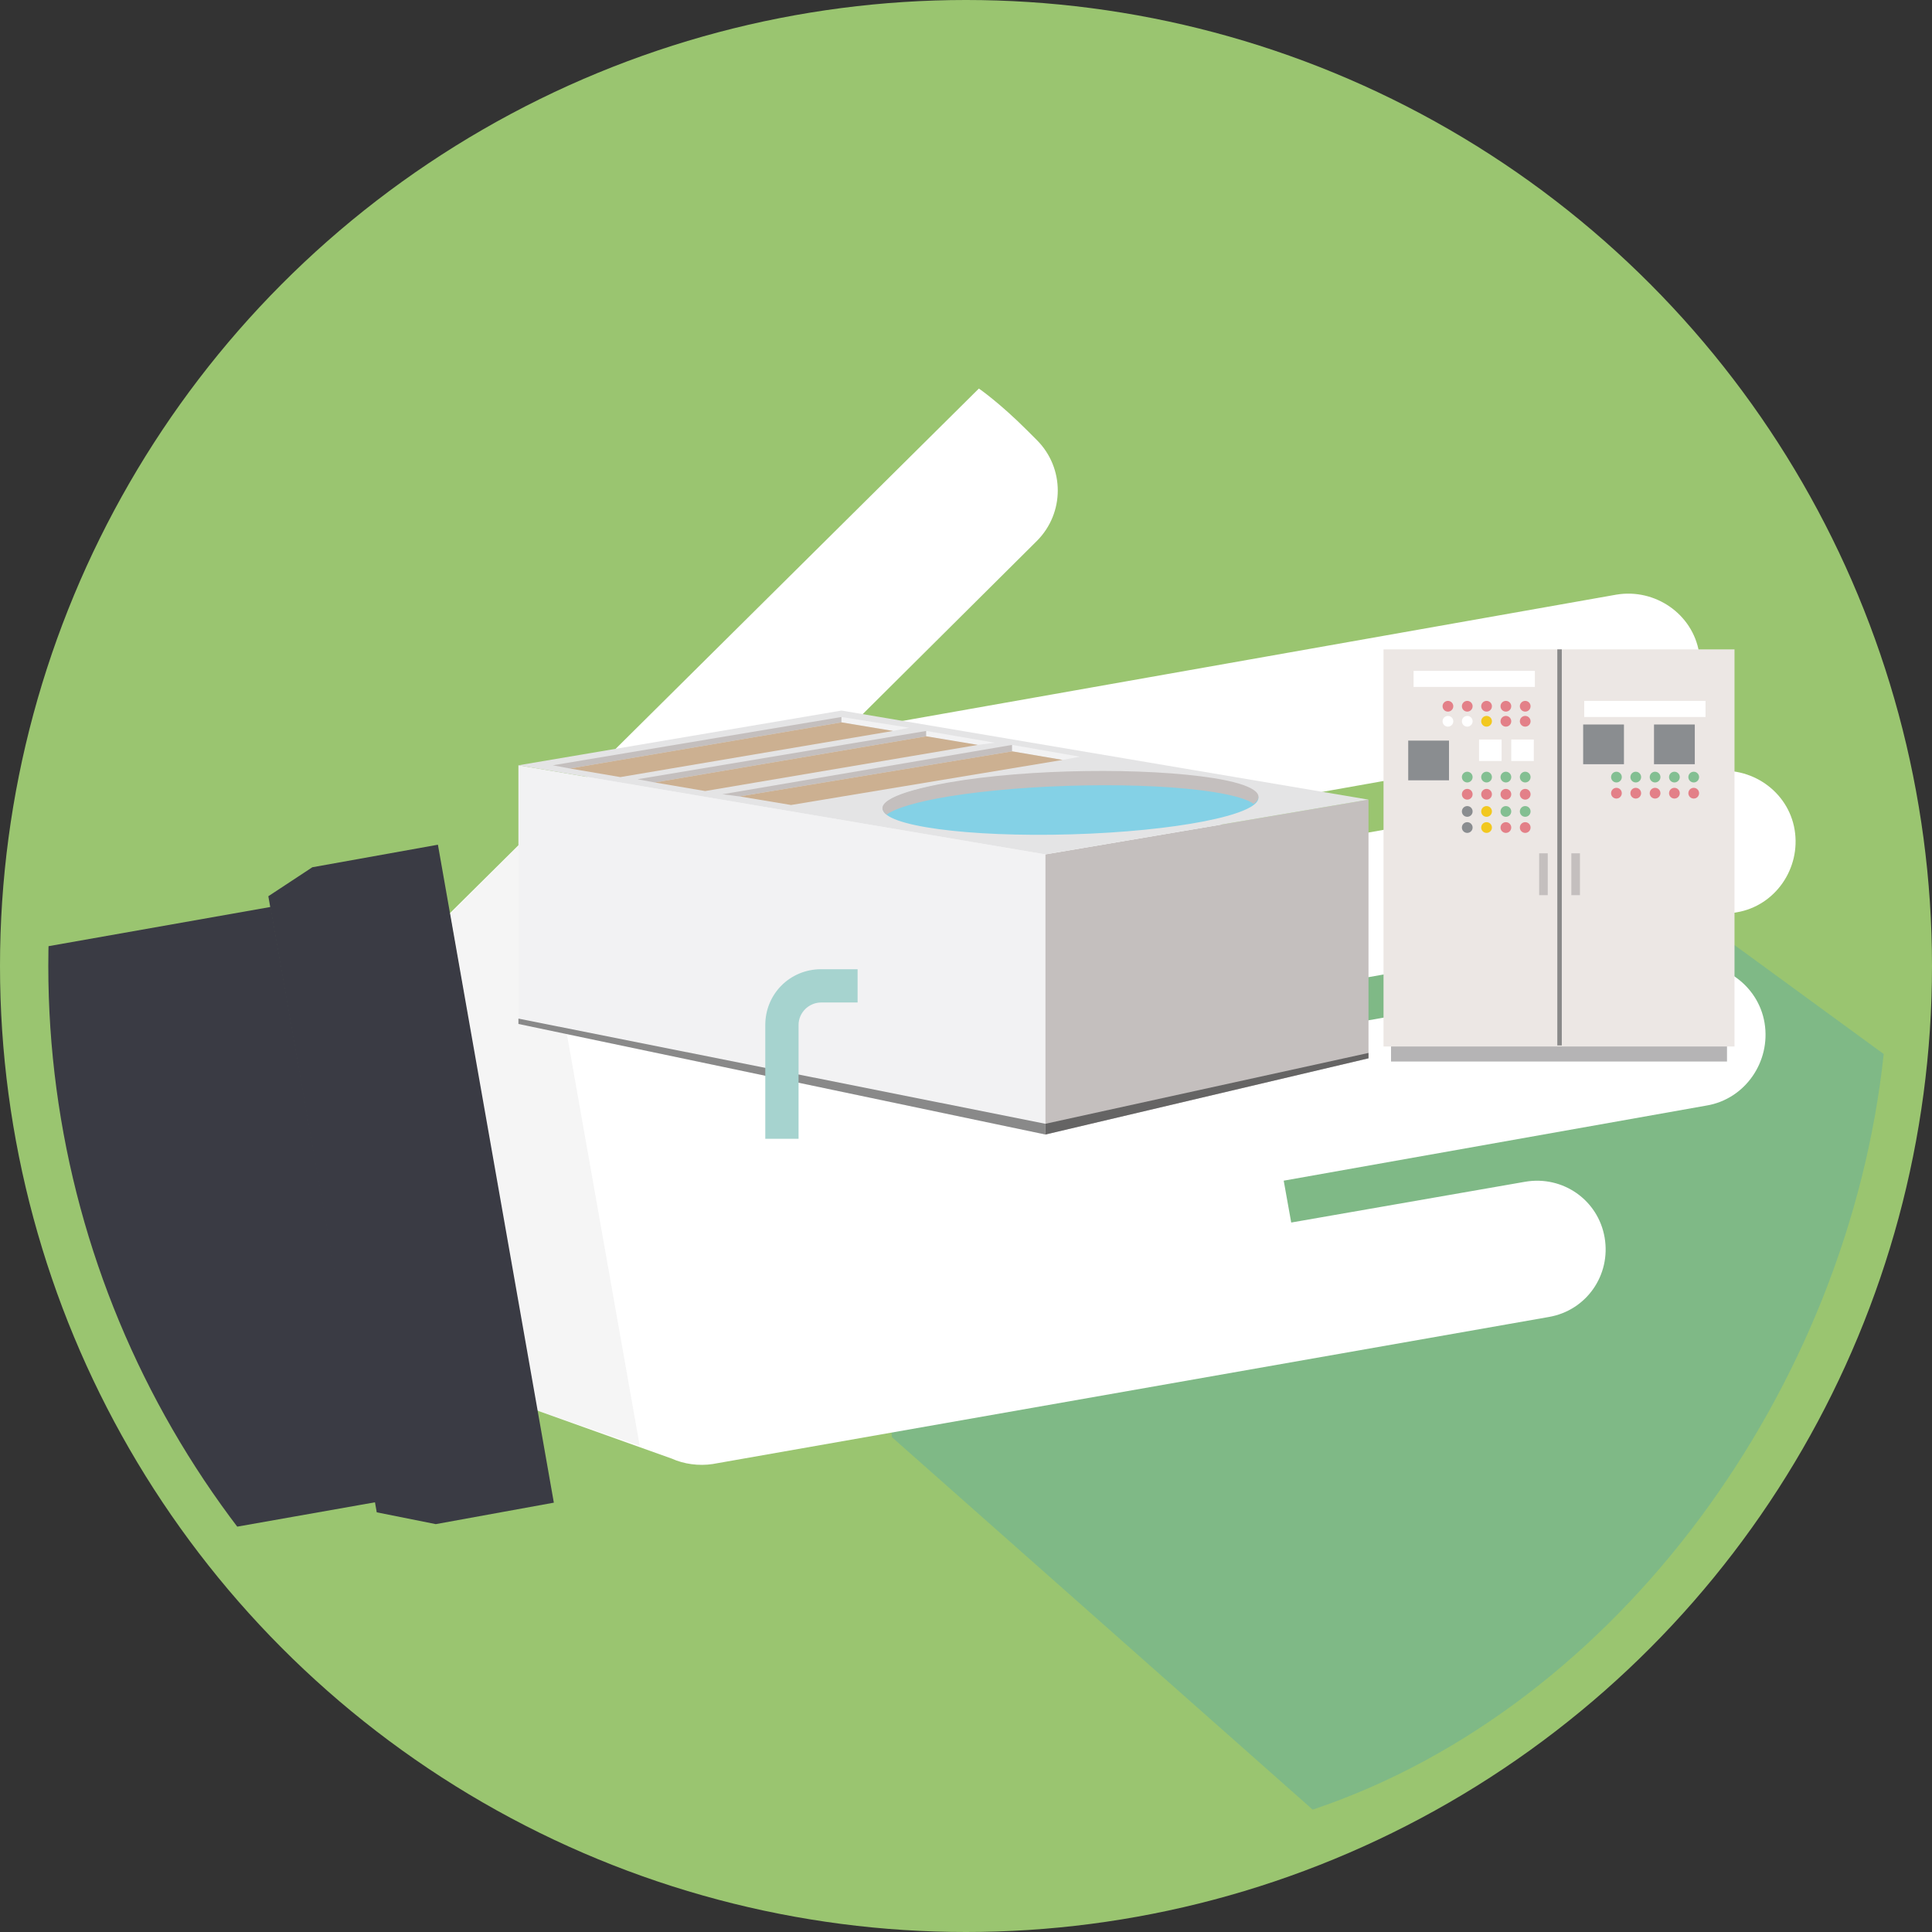 <?xml version="1.0" encoding="utf-8"?>
<!-- Generator: Adobe Illustrator 23.0.3, SVG Export Plug-In . SVG Version: 6.00 Build 0)  -->
<svg version="1.1" xmlns="http://www.w3.org/2000/svg" xmlns:xlink="http://www.w3.org/1999/xlink" x="0px" y="0px"
	 viewBox="0 0 180 180" style="enable-background:new 0 0 180 180;" xml:space="preserve">
<rect x="0" y="0" width="180" height="180" fill="#333333" stroke="none"/>
<style type="text/css">
	.st0{fill:#EDEDEE;}
	.st1{fill:#33BEDB;}
	.st2{opacity:0.3;fill:#429FB8;}
	.st3{fill:#38556F;}
	.st4{fill:#DEEEF2;}
	.st5{fill:#FFFFFF;}
	.st6{fill:#CEDFDF;}
	.st7{fill:#7FC0A5;}
	.st8{clip-path:url(#SVGID_2_);}
	.st9{fill:#D9C591;}
	.st10{opacity:7.000000e-02;fill:#070001;}
	.st11{fill:#3A3B44;}
	.st12{fill:#FDF3DF;}
	.st13{fill:#494849;}
	.st14{opacity:4.000000e-02;fill:#070001;}
	.st15{fill:#93C380;}
	.st16{fill:#E8B440;}
	.st17{opacity:0.3;fill:#C66F17;}
	.st18{fill:#E4E9E9;}
	.st19{fill:#AB8128;}
	.st20{fill:#B8D4EC;}
	.st21{fill:#5EB9CF;}
	.st22{fill:#ECE7E4;}
	.st23{fill:#A6D3CF;}
	.st24{fill:#CCCCCC;}
	.st25{fill:#75BEB2;}
	.st26{fill:#CCCECF;}
	.st27{fill:#0F6F82;}
	.st28{fill:none;stroke:#0F6F82;stroke-width:1.991;stroke-miterlimit:10;}
	.st29{fill:#E7DDB6;}
	.st30{opacity:0.3;fill:#FFFFFF;}
	.st31{fill:#89C294;}
	.st32{fill:#F7F7F7;}
	.st33{fill:none;stroke:#CCCECF;stroke-width:1.438;stroke-miterlimit:10;}
	.st34{fill:none;stroke:#CCCECF;stroke-width:3.493;stroke-miterlimit:10;}
	.st35{fill:none;stroke:#CCCECF;stroke-width:1.31;stroke-miterlimit:10;}
	.st36{fill:#ADCFD4;}
	.st37{fill:#69BBC2;}
	.st38{fill:#62AEB9;}
	.st39{fill:#6AA1A4;}
	.st40{fill:#9AC570;}
	.st41{clip-path:url(#SVGID_4_);}
	.st42{fill:#F2F2F3;}
	.st43{fill:#C4BFBE;}
	.st44{fill:#898989;}
	.st45{fill:#656464;}
	.st46{fill:#E4E4E5;}
	.st47{fill-rule:evenodd;clip-rule:evenodd;fill:#CCB091;}
	.st48{fill:#84D1E6;}
	.st49{fill:#B5B4B5;}
	.st50{fill:none;stroke:#898989;stroke-width:0.418;stroke-miterlimit:10;}
	.st51{fill:#E38088;}
	.st52{fill:#F2C81F;}
	.st53{fill:#83BF92;}
	.st54{fill:#8A8D90;}
	.st55{fill:#284E7D;}
</style>
<g id="レイヤー_1">
</g>
<g id="文字">
	<g>
		<circle class="st40" cx="90" cy="90" r="90"/>
		<g>
			<path class="st2" d="M142.5,74.1l-41.9,14.3l-20.4,15.3l2.9,30.2l39.2,34.7c28.6-9.6,49.9-39.4,53.2-70.4L142.5,74.1z"/>
		</g>
		<g>
			<defs>
				<circle id="SVGID_3_" cx="90.8" cy="90" r="86.3"/>
			</defs>
			<clipPath id="SVGID_2_">
				<use xlink:href="#SVGID_3_"  style="overflow:visible;"/>
			</clipPath>
			<g class="st8">
				<path class="st5" d="M41.9,85.1l49.3-48.9c0,0,1.9,1.3,4.5,3.9l0.9,0.9c2.6,2.6,2.6,6.8,0,9.4L78.8,68.1l71.8-12.7
					c3.6-0.6,7.1,1.8,7.7,5.4c0.6,3.6-1.8,7.1-5.4,7.7l-39.4,7l0.8,4.4l45.2-8c3.6-0.6,7.1,1.8,7.7,5.4c0.6,3.6-1.8,7.1-5.4,7.7
					l-42.6,7.5l0.7,3.9l36.8-6.5c3.6-0.6,7.1,1.8,7.7,5.4s-1.8,7.1-5.4,7.7l-39.4,7l0.7,3.9l21.8-3.8c3.5-0.6,6.8,1.7,7.4,5.2
					c0.6,3.5-1.7,6.8-5.2,7.4l-77.9,13.7c-1.3,0.2-2.7,0-3.8-0.5L50,131.4l-1.4-8l-3.7-21L41.9,85.1z"/>
				
					<rect x="0" y="86.7" transform="matrix(0.985 -0.174 0.174 0.985 -19.715 4.37)" class="st11" width="30.3" height="56.3"/>
				<polygon class="st11" points="25,83.5 29.1,80.8 40.8,78.7 51.6,140 40.6,142 35.1,140.9 				"/>
				<polygon class="st14" points="59.6,134.7 50,131.4 48.6,123.4 44.9,102.4 41.9,85.2 49.5,77.6 				"/>
			</g>
		</g>
		<g>
			<g>
				<g>
					<polygon class="st42" points="48.3,71.3 97.4,79.6 97.4,105.7 48.3,95.4 					"/>
					<polygon class="st43" points="97.4,79.6 127.5,74.5 127.5,98.6 97.4,105.7 					"/>
					<polygon class="st44" points="48.3,94.9 97.4,104.7 97.4,105.7 48.3,95.4 					"/>
					<polygon class="st45" points="97.4,104.7 127.5,98.1 127.5,98.6 97.4,105.7 					"/>
					<polygon class="st46" points="48.3,71.3 78.4,66.2 127.5,74.5 97.4,79.6 					"/>
					<polygon class="st46" points="86.3,68.1 59.4,72.6 57.8,72.4 84.7,67.8 					"/>
					<polygon class="st46" points="94.3,69.4 67.3,74 65.7,73.7 92.7,69.2 					"/>
					<polygon class="st46" points="102.2,70.8 75.2,75.3 73.7,75 100.6,70.5 					"/>
					<polygon class="st43" points="51.5,71.3 53.1,71.6 78.4,67.3 78.4,66.8 					"/>
					<polygon class="st42" points="78.4,66.8 84.7,67.8 83.2,68.1 78.4,67.3 					"/>
					<polygon class="st43" points="59.4,72.6 61,72.9 86.3,68.6 86.3,68.1 					"/>
					<polygon class="st42" points="86.3,68.1 92.7,69.2 91.1,69.4 86.3,68.6 					"/>
					<polygon class="st43" points="67.3,74 68.9,74.2 94.3,70 94.3,69.4 					"/>
					<polygon class="st42" points="94.3,69.4 100.6,70.5 99,70.8 94.3,70 					"/>
					<polygon class="st47" points="86.3,68.6 91.1,69.4 65.7,73.7 61,72.9 					"/>
					<polygon class="st47" points="94.3,70 99,70.8 73.7,75 68.9,74.2 					"/>
					<polygon class="st47" points="78.4,67.3 83.2,68.1 57.8,72.4 53.1,71.6 					"/>
					
						<ellipse transform="matrix(1 -2.918395e-02 2.918395e-02 1 -2.142 2.943)" class="st48" cx="99.7" cy="74.8" rx="17.5" ry="2.9"/>
					<path class="st43" d="M88.4,74.2c7.4-1.2,18.4-1.4,24.7-0.4c1.9,0.3,3.2,0.7,3.7,1.1c1.2-0.9,0-1.8-3.7-2.4
						c-6.3-1-17.3-0.9-24.7,0.4c-5.1,0.9-7.1,2-5.8,3C83.4,75.3,85.4,74.7,88.4,74.2z"/>
				</g>
			</g>
			<path class="st23" d="M74.4,106.1h-3.1V95.5c0-2.9,2.3-5.2,5.2-5.2h3.4v3.1h-3.4c-1.1,0-2.1,0.9-2.1,2.1V106.1z"/>
			<g>
				<g>
					<rect x="129.6" y="97.4" class="st49" width="31.3" height="1.5"/>
					<rect x="128.9" y="60.5" class="st22" width="32.7" height="37"/>
					<line class="st50" x1="145.3" y1="60.5" x2="145.3" y2="97.4"/>
				</g>
				<g>
					<rect x="143.4" y="79.5" class="st43" width="0.8" height="3.9"/>
					<rect x="146.4" y="79.5" class="st43" width="0.8" height="3.9"/>
				</g>
				<rect x="131.7" y="62.5" class="st5" width="11.3" height="1.5"/>
				<rect x="147.6" y="65.3" class="st5" width="11.3" height="1.5"/>
				<ellipse class="st51" cx="134.9" cy="65.8" rx="0.5" ry="0.5"/>
				<ellipse class="st51" cx="136.7" cy="65.8" rx="0.5" ry="0.5"/>
				<ellipse class="st51" cx="138.5" cy="65.8" rx="0.5" ry="0.5"/>
				<ellipse class="st51" cx="140.3" cy="65.8" rx="0.5" ry="0.5"/>
				<ellipse class="st51" cx="142.1" cy="65.8" rx="0.5" ry="0.5"/>
				<ellipse class="st5" cx="134.9" cy="67.2" rx="0.5" ry="0.5"/>
				<ellipse class="st5" cx="136.7" cy="67.2" rx="0.5" ry="0.5"/>
				<ellipse class="st52" cx="138.5" cy="67.2" rx="0.5" ry="0.5"/>
				<ellipse class="st51" cx="140.3" cy="67.2" rx="0.5" ry="0.5"/>
				<ellipse class="st51" cx="142.1" cy="67.2" rx="0.5" ry="0.5"/>
				<g>
					<ellipse class="st53" cx="150.6" cy="72.4" rx="0.5" ry="0.5"/>
					<ellipse class="st53" cx="152.4" cy="72.4" rx="0.5" ry="0.5"/>
					<ellipse class="st53" cx="154.2" cy="72.4" rx="0.5" ry="0.5"/>
					<ellipse class="st53" cx="156" cy="72.4" rx="0.5" ry="0.5"/>
					<ellipse class="st53" cx="157.8" cy="72.4" rx="0.5" ry="0.5"/>
					<ellipse class="st51" cx="150.6" cy="73.9" rx="0.5" ry="0.5"/>
					<ellipse class="st51" cx="152.4" cy="73.9" rx="0.5" ry="0.5"/>
					<ellipse class="st51" cx="154.2" cy="73.9" rx="0.5" ry="0.5"/>
					<ellipse class="st51" cx="156" cy="73.9" rx="0.5" ry="0.5"/>
					<ellipse class="st51" cx="157.8" cy="73.9" rx="0.5" ry="0.5"/>
				</g>
				<g>
					<ellipse class="st53" cx="136.7" cy="72.4" rx="0.5" ry="0.5"/>
					<ellipse class="st53" cx="138.5" cy="72.4" rx="0.5" ry="0.5"/>
					<ellipse class="st53" cx="140.3" cy="72.4" rx="0.5" ry="0.5"/>
					<ellipse class="st53" cx="142.1" cy="72.4" rx="0.5" ry="0.5"/>
				</g>
				<g>
					<ellipse class="st51" cx="136.7" cy="74" rx="0.5" ry="0.5"/>
					<ellipse class="st51" cx="138.5" cy="74" rx="0.5" ry="0.5"/>
					<ellipse class="st51" cx="140.3" cy="74" rx="0.5" ry="0.5"/>
					<ellipse class="st51" cx="142.1" cy="74" rx="0.5" ry="0.5"/>
				</g>
				<g>
					<ellipse class="st54" cx="136.7" cy="75.6" rx="0.5" ry="0.5"/>
					<ellipse class="st52" cx="138.5" cy="75.6" rx="0.5" ry="0.5"/>
					<ellipse class="st53" cx="140.3" cy="75.6" rx="0.5" ry="0.5"/>
					<ellipse class="st53" cx="142.1" cy="75.6" rx="0.5" ry="0.5"/>
				</g>
				<g>
					<ellipse class="st54" cx="136.7" cy="77.1" rx="0.5" ry="0.5"/>
					<ellipse class="st52" cx="138.5" cy="77.1" rx="0.5" ry="0.5"/>
					<ellipse class="st51" cx="140.3" cy="77.1" rx="0.5" ry="0.5"/>
					<ellipse class="st51" cx="142.1" cy="77.1" rx="0.5" ry="0.5"/>
				</g>
				<g>
					<rect x="137.8" y="68.9" class="st5" width="2.1" height="2"/>
					<rect x="140.8" y="68.9" class="st5" width="2.1" height="2"/>
				</g>
				<rect x="131.2" y="69" class="st54" width="3.8" height="3.7"/>
				<rect x="147.5" y="67.5" class="st54" width="3.8" height="3.7"/>
				<rect x="154.1" y="67.5" class="st54" width="3.8" height="3.7"/>
			</g>
		</g>
	</g>
</g>
</svg>
